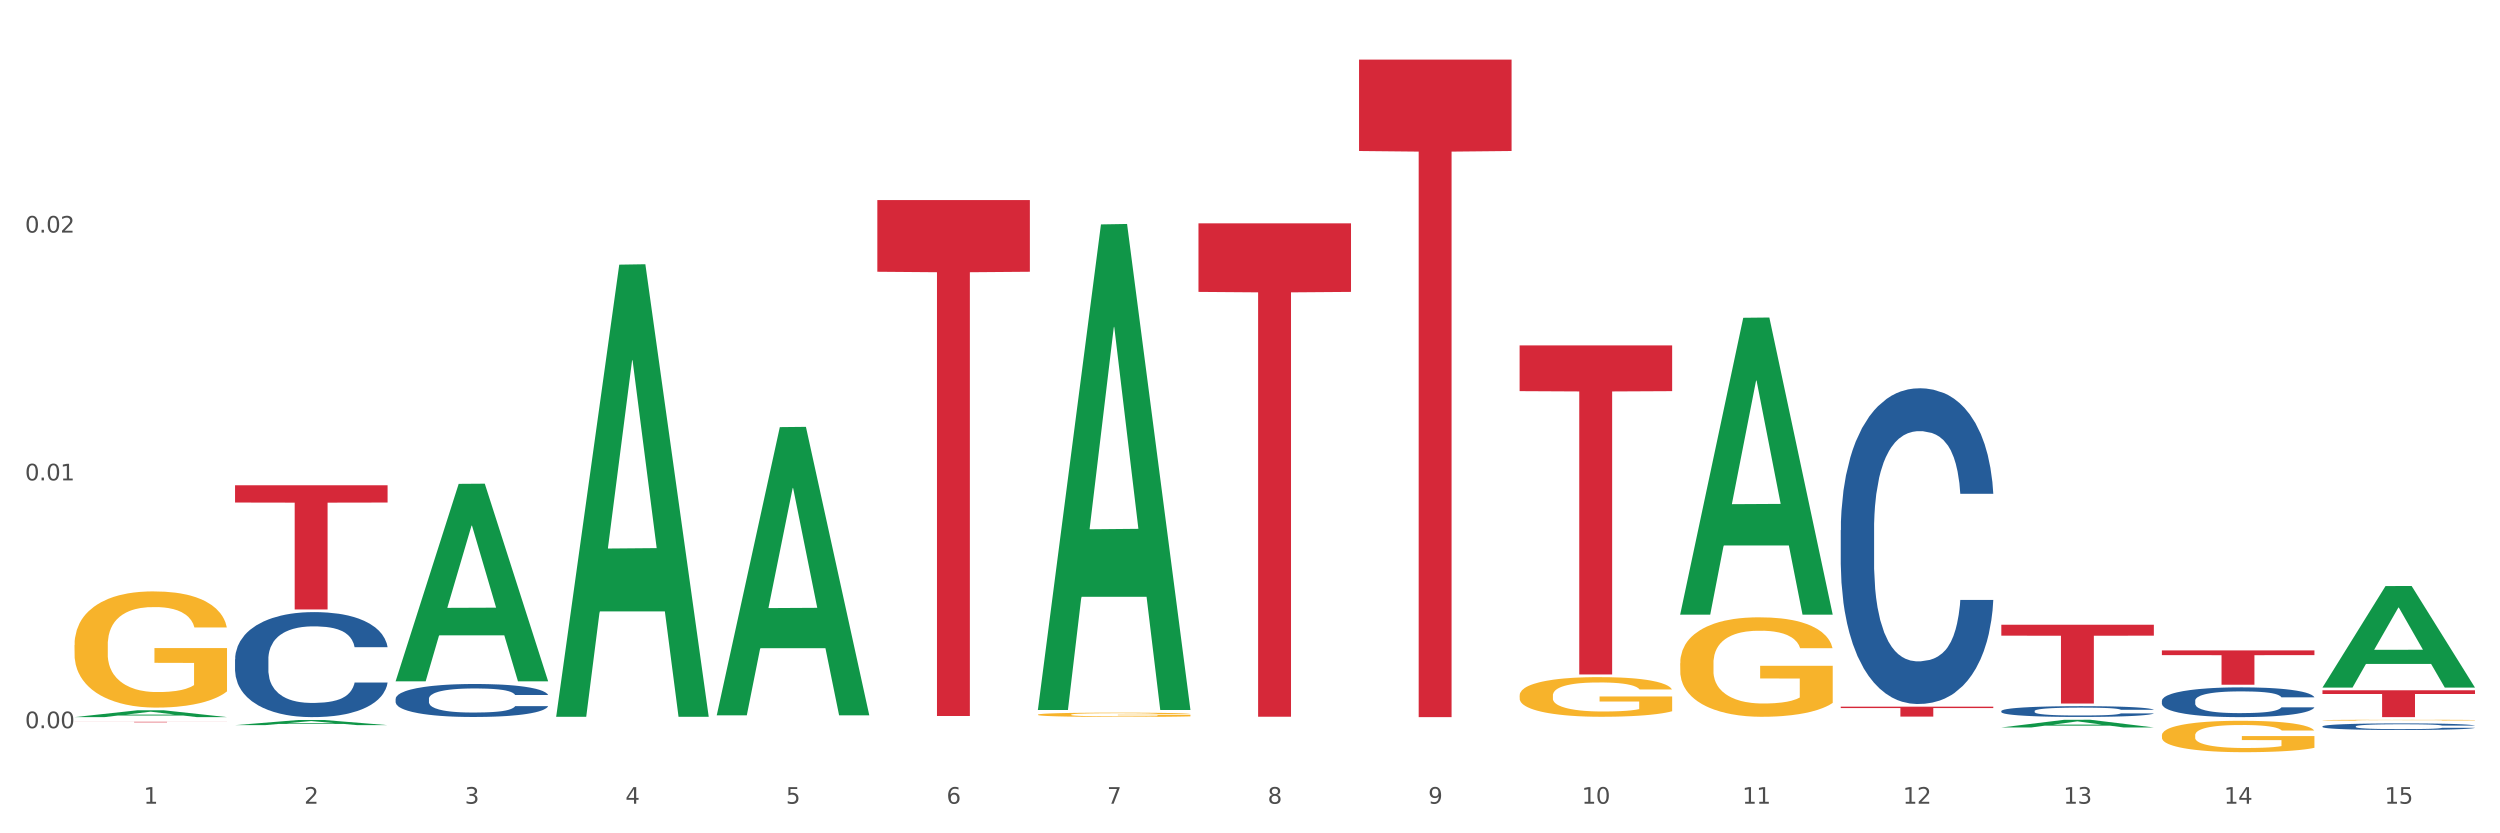 <?xml version="1.0" encoding="utf-8" standalone="no"?>
<!DOCTYPE svg PUBLIC "-//W3C//DTD SVG 1.1//EN"
  "http://www.w3.org/Graphics/SVG/1.1/DTD/svg11.dtd">
<svg xmlns:xlink="http://www.w3.org/1999/xlink" width="1080pt" height="360pt" viewBox="0 0 1080 360" xmlns="http://www.w3.org/2000/svg" version="1.1">
 <rect x="0" y="0" width="1080" height="360" fill="#333333" stroke="none"/>
 <defs>
  <style type="text/css">*{stroke-linejoin: round; stroke-linecap: butt}</style>
 </defs>
 <g id="figure_1">
  <g id="patch_1">
   <path d="M 0 360 
L 1080 360 
L 1080 0 
L 0 0 
z
" style="fill: #ffffff; stroke: #ffffff; stroke-linejoin: miter"/>
  </g>
  <g id="axes_1">
   <g id="matplotlib.axis_1">
    <g id="xtick_1">
     <g id="text_1">
      <!-- 1 -->
      <g style="fill: #4d4d4d" transform="translate(62.07 347.204) scale(0.096 -0.096)">
       <defs>
        <path id="DejaVuSans-31" d="M 794 531 
L 1825 531 
L 1825 4091 
L 703 3866 
L 703 4441 
L 1819 4666 
L 2450 4666 
L 2450 531 
L 3481 531 
L 3481 0 
L 794 0 
L 794 531 
z
" transform="scale(0.016)"/>
       </defs>
       <use xlink:href="#DejaVuSans-31"/>
      </g>
     </g>
    </g>
    <g id="xtick_2">
     <g id="text_2">
      <!-- 2 -->
      <g style="fill: #4d4d4d" transform="translate(131.436 347.204) scale(0.096 -0.096)">
       <defs>
        <path id="DejaVuSans-32" d="M 1228 531 
L 3431 531 
L 3431 0 
L 469 0 
L 469 531 
Q 828 903 1448 1529 
Q 2069 2156 2228 2338 
Q 2531 2678 2651 2914 
Q 2772 3150 2772 3378 
Q 2772 3750 2511 3984 
Q 2250 4219 1831 4219 
Q 1534 4219 1204 4116 
Q 875 4013 500 3803 
L 500 4441 
Q 881 4594 1212 4672 
Q 1544 4750 1819 4750 
Q 2544 4750 2975 4387 
Q 3406 4025 3406 3419 
Q 3406 3131 3298 2873 
Q 3191 2616 2906 2266 
Q 2828 2175 2409 1742 
Q 1991 1309 1228 531 
z
" transform="scale(0.016)"/>
       </defs>
       <use xlink:href="#DejaVuSans-32"/>
      </g>
     </g>
    </g>
    <g id="xtick_3">
     <g id="text_3">
      <!-- 3 -->
      <g style="fill: #4d4d4d" transform="translate(200.802 347.204) scale(0.096 -0.096)">
       <defs>
        <path id="DejaVuSans-33" d="M 2597 2516 
Q 3050 2419 3304 2112 
Q 3559 1806 3559 1356 
Q 3559 666 3084 287 
Q 2609 -91 1734 -91 
Q 1441 -91 1130 -33 
Q 819 25 488 141 
L 488 750 
Q 750 597 1062 519 
Q 1375 441 1716 441 
Q 2309 441 2620 675 
Q 2931 909 2931 1356 
Q 2931 1769 2642 2001 
Q 2353 2234 1838 2234 
L 1294 2234 
L 1294 2753 
L 1863 2753 
Q 2328 2753 2575 2939 
Q 2822 3125 2822 3475 
Q 2822 3834 2567 4026 
Q 2313 4219 1838 4219 
Q 1578 4219 1281 4162 
Q 984 4106 628 3988 
L 628 4550 
Q 988 4650 1302 4700 
Q 1616 4750 1894 4750 
Q 2613 4750 3031 4423 
Q 3450 4097 3450 3541 
Q 3450 3153 3228 2886 
Q 3006 2619 2597 2516 
z
" transform="scale(0.016)"/>
       </defs>
       <use xlink:href="#DejaVuSans-33"/>
      </g>
     </g>
    </g>
    <g id="xtick_4">
     <g id="text_4">
      <!-- 4 -->
      <g style="fill: #4d4d4d" transform="translate(270.169 347.204) scale(0.096 -0.096)">
       <defs>
        <path id="DejaVuSans-34" d="M 2419 4116 
L 825 1625 
L 2419 1625 
L 2419 4116 
z
M 2253 4666 
L 3047 4666 
L 3047 1625 
L 3713 1625 
L 3713 1100 
L 3047 1100 
L 3047 0 
L 2419 0 
L 2419 1100 
L 313 1100 
L 313 1709 
L 2253 4666 
z
" transform="scale(0.016)"/>
       </defs>
       <use xlink:href="#DejaVuSans-34"/>
      </g>
     </g>
    </g>
    <g id="xtick_5">
     <g id="text_5">
      <!-- 5 -->
      <g style="fill: #4d4d4d" transform="translate(339.535 347.204) scale(0.096 -0.096)">
       <defs>
        <path id="DejaVuSans-35" d="M 691 4666 
L 3169 4666 
L 3169 4134 
L 1269 4134 
L 1269 2991 
Q 1406 3038 1543 3061 
Q 1681 3084 1819 3084 
Q 2600 3084 3056 2656 
Q 3513 2228 3513 1497 
Q 3513 744 3044 326 
Q 2575 -91 1722 -91 
Q 1428 -91 1123 -41 
Q 819 9 494 109 
L 494 744 
Q 775 591 1075 516 
Q 1375 441 1709 441 
Q 2250 441 2565 725 
Q 2881 1009 2881 1497 
Q 2881 1984 2565 2268 
Q 2250 2553 1709 2553 
Q 1456 2553 1204 2497 
Q 953 2441 691 2322 
L 691 4666 
z
" transform="scale(0.016)"/>
       </defs>
       <use xlink:href="#DejaVuSans-35"/>
      </g>
     </g>
    </g>
    <g id="xtick_6">
     <g id="text_6">
      <!-- 6 -->
      <g style="fill: #4d4d4d" transform="translate(408.901 347.204) scale(0.096 -0.096)">
       <defs>
        <path id="DejaVuSans-36" d="M 2113 2584 
Q 1688 2584 1439 2293 
Q 1191 2003 1191 1497 
Q 1191 994 1439 701 
Q 1688 409 2113 409 
Q 2538 409 2786 701 
Q 3034 994 3034 1497 
Q 3034 2003 2786 2293 
Q 2538 2584 2113 2584 
z
M 3366 4563 
L 3366 3988 
Q 3128 4100 2886 4159 
Q 2644 4219 2406 4219 
Q 1781 4219 1451 3797 
Q 1122 3375 1075 2522 
Q 1259 2794 1537 2939 
Q 1816 3084 2150 3084 
Q 2853 3084 3261 2657 
Q 3669 2231 3669 1497 
Q 3669 778 3244 343 
Q 2819 -91 2113 -91 
Q 1303 -91 875 529 
Q 447 1150 447 2328 
Q 447 3434 972 4092 
Q 1497 4750 2381 4750 
Q 2619 4750 2861 4703 
Q 3103 4656 3366 4563 
z
" transform="scale(0.016)"/>
       </defs>
       <use xlink:href="#DejaVuSans-36"/>
      </g>
     </g>
    </g>
    <g id="xtick_7">
     <g id="text_7">
      <!-- 7 -->
      <g style="fill: #4d4d4d" transform="translate(478.267 347.204) scale(0.096 -0.096)">
       <defs>
        <path id="DejaVuSans-37" d="M 525 4666 
L 3525 4666 
L 3525 4397 
L 1831 0 
L 1172 0 
L 2766 4134 
L 525 4134 
L 525 4666 
z
" transform="scale(0.016)"/>
       </defs>
       <use xlink:href="#DejaVuSans-37"/>
      </g>
     </g>
    </g>
    <g id="xtick_8">
     <g id="text_8">
      <!-- 8 -->
      <g style="fill: #4d4d4d" transform="translate(547.634 347.204) scale(0.096 -0.096)">
       <defs>
        <path id="DejaVuSans-38" d="M 2034 2216 
Q 1584 2216 1326 1975 
Q 1069 1734 1069 1313 
Q 1069 891 1326 650 
Q 1584 409 2034 409 
Q 2484 409 2743 651 
Q 3003 894 3003 1313 
Q 3003 1734 2745 1975 
Q 2488 2216 2034 2216 
z
M 1403 2484 
Q 997 2584 770 2862 
Q 544 3141 544 3541 
Q 544 4100 942 4425 
Q 1341 4750 2034 4750 
Q 2731 4750 3128 4425 
Q 3525 4100 3525 3541 
Q 3525 3141 3298 2862 
Q 3072 2584 2669 2484 
Q 3125 2378 3379 2068 
Q 3634 1759 3634 1313 
Q 3634 634 3220 271 
Q 2806 -91 2034 -91 
Q 1263 -91 848 271 
Q 434 634 434 1313 
Q 434 1759 690 2068 
Q 947 2378 1403 2484 
z
M 1172 3481 
Q 1172 3119 1398 2916 
Q 1625 2713 2034 2713 
Q 2441 2713 2670 2916 
Q 2900 3119 2900 3481 
Q 2900 3844 2670 4047 
Q 2441 4250 2034 4250 
Q 1625 4250 1398 4047 
Q 1172 3844 1172 3481 
z
" transform="scale(0.016)"/>
       </defs>
       <use xlink:href="#DejaVuSans-38"/>
      </g>
     </g>
    </g>
    <g id="xtick_9">
     <g id="text_9">
      <!-- 9 -->
      <g style="fill: #4d4d4d" transform="translate(617 347.204) scale(0.096 -0.096)">
       <defs>
        <path id="DejaVuSans-39" d="M 703 97 
L 703 672 
Q 941 559 1184 500 
Q 1428 441 1663 441 
Q 2288 441 2617 861 
Q 2947 1281 2994 2138 
Q 2813 1869 2534 1725 
Q 2256 1581 1919 1581 
Q 1219 1581 811 2004 
Q 403 2428 403 3163 
Q 403 3881 828 4315 
Q 1253 4750 1959 4750 
Q 2769 4750 3195 4129 
Q 3622 3509 3622 2328 
Q 3622 1225 3098 567 
Q 2575 -91 1691 -91 
Q 1453 -91 1209 -44 
Q 966 3 703 97 
z
M 1959 2075 
Q 2384 2075 2632 2365 
Q 2881 2656 2881 3163 
Q 2881 3666 2632 3958 
Q 2384 4250 1959 4250 
Q 1534 4250 1286 3958 
Q 1038 3666 1038 3163 
Q 1038 2656 1286 2365 
Q 1534 2075 1959 2075 
z
" transform="scale(0.016)"/>
       </defs>
       <use xlink:href="#DejaVuSans-39"/>
      </g>
     </g>
    </g>
    <g id="xtick_10">
     <g id="text_10">
      <!-- 10 -->
      <g style="fill: #4d4d4d" transform="translate(683.312 347.204) scale(0.096 -0.096)">
       <defs>
        <path id="DejaVuSans-30" d="M 2034 4250 
Q 1547 4250 1301 3770 
Q 1056 3291 1056 2328 
Q 1056 1369 1301 889 
Q 1547 409 2034 409 
Q 2525 409 2770 889 
Q 3016 1369 3016 2328 
Q 3016 3291 2770 3770 
Q 2525 4250 2034 4250 
z
M 2034 4750 
Q 2819 4750 3233 4129 
Q 3647 3509 3647 2328 
Q 3647 1150 3233 529 
Q 2819 -91 2034 -91 
Q 1250 -91 836 529 
Q 422 1150 422 2328 
Q 422 3509 836 4129 
Q 1250 4750 2034 4750 
z
" transform="scale(0.016)"/>
       </defs>
       <use xlink:href="#DejaVuSans-31"/>
       <use xlink:href="#DejaVuSans-30" transform="translate(63.623 0)"/>
      </g>
     </g>
    </g>
    <g id="xtick_11">
     <g id="text_11">
      <!-- 11 -->
      <g style="fill: #4d4d4d" transform="translate(752.678 347.204) scale(0.096 -0.096)">
       <use xlink:href="#DejaVuSans-31"/>
       <use xlink:href="#DejaVuSans-31" transform="translate(63.623 0)"/>
      </g>
     </g>
    </g>
    <g id="xtick_12">
     <g id="text_12">
      <!-- 12 -->
      <g style="fill: #4d4d4d" transform="translate(822.044 347.204) scale(0.096 -0.096)">
       <use xlink:href="#DejaVuSans-31"/>
       <use xlink:href="#DejaVuSans-32" transform="translate(63.623 0)"/>
      </g>
     </g>
    </g>
    <g id="xtick_13">
     <g id="text_13">
      <!-- 13 -->
      <g style="fill: #4d4d4d" transform="translate(891.411 347.204) scale(0.096 -0.096)">
       <use xlink:href="#DejaVuSans-31"/>
       <use xlink:href="#DejaVuSans-33" transform="translate(63.623 0)"/>
      </g>
     </g>
    </g>
    <g id="xtick_14">
     <g id="text_14">
      <!-- 14 -->
      <g style="fill: #4d4d4d" transform="translate(960.777 347.204) scale(0.096 -0.096)">
       <use xlink:href="#DejaVuSans-31"/>
       <use xlink:href="#DejaVuSans-34" transform="translate(63.623 0)"/>
      </g>
     </g>
    </g>
    <g id="xtick_15">
     <g id="text_15">
      <!-- 15 -->
      <g style="fill: #4d4d4d" transform="translate(1030.143 347.204) scale(0.096 -0.096)">
       <use xlink:href="#DejaVuSans-31"/>
       <use xlink:href="#DejaVuSans-35" transform="translate(63.623 0)"/>
      </g>
     </g>
    </g>
    <g id="xtick_16"/>
    <g id="xtick_17"/>
    <g id="xtick_18"/>
    <g id="xtick_19"/>
    <g id="xtick_20"/>
    <g id="xtick_21"/>
    <g id="xtick_22"/>
    <g id="xtick_23"/>
    <g id="xtick_24"/>
    <g id="xtick_25"/>
    <g id="xtick_26"/>
    <g id="xtick_27"/>
    <g id="xtick_28"/>
    <g id="xtick_29"/>
   </g>
   <g id="matplotlib.axis_2">
    <g id="ytick_1">
     <g id="text_16">
      <!-- 0.00 -->
      <g style="fill: #4d4d4d" transform="translate(10.8 314.586) scale(0.096 -0.096)">
       <defs>
        <path id="DejaVuSans-2e" d="M 684 794 
L 1344 794 
L 1344 0 
L 684 0 
L 684 794 
z
" transform="scale(0.016)"/>
       </defs>
       <use xlink:href="#DejaVuSans-30"/>
       <use xlink:href="#DejaVuSans-2e" transform="translate(63.623 0)"/>
       <use xlink:href="#DejaVuSans-30" transform="translate(95.41 0)"/>
       <use xlink:href="#DejaVuSans-30" transform="translate(159.033 0)"/>
      </g>
     </g>
    </g>
    <g id="ytick_2">
     <g id="text_17">
      <!-- 0.01 -->
      <g style="fill: #4d4d4d" transform="translate(10.8 207.533) scale(0.096 -0.096)">
       <use xlink:href="#DejaVuSans-30"/>
       <use xlink:href="#DejaVuSans-2e" transform="translate(63.623 0)"/>
       <use xlink:href="#DejaVuSans-30" transform="translate(95.41 0)"/>
       <use xlink:href="#DejaVuSans-31" transform="translate(159.033 0)"/>
      </g>
     </g>
    </g>
    <g id="ytick_3">
     <g id="text_18">
      <!-- 0.02 -->
      <g style="fill: #4d4d4d" transform="translate(10.8 100.48) scale(0.096 -0.096)">
       <use xlink:href="#DejaVuSans-30"/>
       <use xlink:href="#DejaVuSans-2e" transform="translate(63.623 0)"/>
       <use xlink:href="#DejaVuSans-30" transform="translate(95.41 0)"/>
       <use xlink:href="#DejaVuSans-32" transform="translate(159.033 0)"/>
      </g>
     </g>
    </g>
    <g id="ytick_4"/>
    <g id="ytick_5"/>
    <g id="ytick_6"/>
   </g>
   <g id="PolyCollection_1">
    <path d="M 32.175 309.792 
L 32.243 309.789 
L 59.417 306.833 
L 70.695 306.831 
L 98.073 309.798 
L 85.029 309.798 
L 79.119 309.107 
L 51.061 309.107 
L 50.857 309.118 
L 45.151 309.798 
L 32.175 309.798 
L 32.175 309.792 
L 54.594 308.694 
L 75.586 308.692 
L 65.192 307.463 
L 65.056 307.457 
L 64.92 307.466 
L 54.526 308.692 
L 54.594 308.694 
L 32.175 309.792 
z
" clip-path="url(#p0c1c07a4b7)" style="fill: #109648"/>
    <path d="M 725.837 286.539 
L 725.915 286.499 
L 725.915 285.087 
L 726.071 283.87 
L 726.849 280.926 
L 728.016 278.493 
L 728.871 277.197 
L 729.727 276.138 
L 730.739 275.078 
L 731.984 273.979 
L 734.24 272.37 
L 735.64 271.546 
L 737.352 270.682 
L 740.464 269.426 
L 742.72 268.72 
L 745.054 268.131 
L 748.866 267.425 
L 751.356 267.111 
L 754.001 266.875 
L 757.191 266.718 
L 759.603 266.679 
L 764.894 266.797 
L 769.406 267.15 
L 771.585 267.425 
L 774.385 267.896 
L 775.864 268.21 
L 778.275 268.837 
L 780.765 269.662 
L 782.477 270.368 
L 785.044 271.703 
L 786.989 273.037 
L 788.779 274.686 
L 789.712 275.824 
L 790.412 276.884 
L 791.035 278.1 
L 791.657 280.023 
L 777.653 280.023 
L 777.108 278.65 
L 776.253 277.354 
L 775.008 276.099 
L 773.919 275.314 
L 772.051 274.332 
L 770.34 273.704 
L 768.55 273.233 
L 766.372 272.841 
L 764.66 272.645 
L 762.248 272.488 
L 757.502 272.527 
L 754.313 272.841 
L 752.134 273.233 
L 750.734 273.587 
L 749.489 273.979 
L 748.088 274.529 
L 746.455 275.353 
L 745.288 276.099 
L 744.121 277.04 
L 743.187 277.982 
L 742.331 279.081 
L 741.631 280.259 
L 741.086 281.476 
L 740.62 282.967 
L 740.23 285.44 
L 740.23 290.817 
L 740.386 292.034 
L 740.775 293.643 
L 741.242 294.859 
L 742.02 296.312 
L 742.72 297.293 
L 744.043 298.706 
L 745.521 299.883 
L 746.688 300.629 
L 747.855 301.257 
L 749.878 302.12 
L 752.134 302.827 
L 754.079 303.259 
L 756.724 303.651 
L 758.514 303.808 
L 760.07 303.887 
L 763.882 303.887 
L 766.605 303.769 
L 769.639 303.494 
L 771.974 303.141 
L 773.919 302.709 
L 776.097 302.003 
L 777.497 301.336 
L 777.497 293.133 
L 760.381 293.093 
L 760.381 287.638 
L 791.735 287.638 
L 791.735 303.651 
L 790.412 304.475 
L 788.934 305.221 
L 787.378 305.888 
L 785.044 306.713 
L 782.243 307.498 
L 779.754 308.047 
L 777.108 308.518 
L 773.996 308.95 
L 769.951 309.342 
L 767.461 309.499 
L 764.349 309.617 
L 760.692 309.656 
L 757.502 309.578 
L 754.39 309.382 
L 751.123 309.028 
L 747.933 308.518 
L 745.521 308.008 
L 743.109 307.38 
L 740.542 306.556 
L 738.519 305.771 
L 736.963 305.064 
L 735.251 304.161 
L 733.384 302.984 
L 731.984 301.924 
L 730.739 300.825 
L 729.416 299.412 
L 728.482 298.196 
L 727.549 296.665 
L 727.004 295.527 
L 726.382 293.76 
L 725.915 291.288 
L 725.837 286.539 
z
" clip-path="url(#p0c1c07a4b7)" style="fill: #f7b32b"/>
    <path d="M 933.936 317.648 
L 934.014 317.636 
L 934.014 317.19 
L 934.169 316.805 
L 934.947 315.876 
L 936.114 315.107 
L 936.97 314.698 
L 937.826 314.363 
L 938.837 314.029 
L 940.082 313.681 
L 942.338 313.173 
L 943.739 312.913 
L 945.45 312.64 
L 948.563 312.243 
L 950.819 312.02 
L 953.153 311.834 
L 956.965 311.611 
L 959.455 311.512 
L 962.1 311.438 
L 965.29 311.388 
L 967.702 311.376 
L 972.992 311.413 
L 977.505 311.524 
L 979.683 311.611 
L 982.484 311.76 
L 983.962 311.859 
L 986.374 312.058 
L 988.864 312.318 
L 990.575 312.541 
L 993.143 312.962 
L 995.088 313.384 
L 996.877 313.905 
L 997.811 314.264 
L 998.511 314.599 
L 999.134 314.983 
L 999.756 315.59 
L 985.752 315.59 
L 985.207 315.157 
L 984.351 314.747 
L 983.106 314.351 
L 982.017 314.103 
L 980.15 313.793 
L 978.438 313.595 
L 976.649 313.446 
L 974.47 313.322 
L 972.759 313.26 
L 970.347 313.21 
L 965.601 313.223 
L 962.411 313.322 
L 960.233 313.446 
L 958.832 313.557 
L 957.588 313.681 
L 956.187 313.855 
L 954.553 314.115 
L 953.386 314.351 
L 952.219 314.648 
L 951.286 314.946 
L 950.43 315.293 
L 949.73 315.665 
L 949.185 316.049 
L 948.718 316.52 
L 948.329 317.301 
L 948.329 318.999 
L 948.485 319.384 
L 948.874 319.892 
L 949.341 320.276 
L 950.119 320.735 
L 950.819 321.045 
L 952.141 321.491 
L 953.62 321.863 
L 954.787 322.098 
L 955.954 322.297 
L 957.977 322.569 
L 960.233 322.793 
L 962.178 322.929 
L 964.823 323.053 
L 966.613 323.102 
L 968.169 323.127 
L 971.981 323.127 
L 974.704 323.09 
L 977.738 323.003 
L 980.072 322.892 
L 982.017 322.755 
L 984.196 322.532 
L 985.596 322.322 
L 985.596 319.731 
L 968.48 319.718 
L 968.48 317.995 
L 999.834 317.995 
L 999.834 323.053 
L 998.511 323.313 
L 997.033 323.549 
L 995.477 323.759 
L 993.143 324.02 
L 990.342 324.268 
L 987.852 324.441 
L 985.207 324.59 
L 982.095 324.726 
L 978.049 324.85 
L 975.56 324.9 
L 972.448 324.937 
L 968.791 324.95 
L 965.601 324.925 
L 962.489 324.863 
L 959.221 324.751 
L 956.032 324.59 
L 953.62 324.429 
L 951.208 324.231 
L 948.64 323.97 
L 946.618 323.722 
L 945.061 323.499 
L 943.35 323.214 
L 941.483 322.842 
L 940.082 322.507 
L 938.837 322.16 
L 937.515 321.714 
L 936.581 321.33 
L 935.648 320.846 
L 935.103 320.487 
L 934.48 319.929 
L 934.014 319.148 
L 933.936 317.648 
z
" clip-path="url(#p0c1c07a4b7)" style="fill: #f7b32b"/>
    <path d="M 1003.302 311.132 
L 1003.38 311.132 
L 1003.38 311.118 
L 1003.535 311.106 
L 1004.314 311.077 
L 1005.481 311.054 
L 1006.336 311.041 
L 1007.192 311.031 
L 1008.204 311.02 
L 1009.448 311.01 
L 1011.705 310.994 
L 1013.105 310.986 
L 1014.817 310.977 
L 1017.929 310.965 
L 1020.185 310.958 
L 1022.519 310.953 
L 1026.331 310.946 
L 1028.821 310.943 
L 1031.466 310.94 
L 1034.656 310.939 
L 1037.068 310.938 
L 1042.358 310.939 
L 1046.871 310.943 
L 1049.049 310.946 
L 1051.85 310.95 
L 1053.328 310.953 
L 1055.74 310.959 
L 1058.23 310.967 
L 1059.942 310.974 
L 1062.509 310.987 
L 1064.454 311 
L 1066.244 311.016 
L 1067.177 311.028 
L 1067.877 311.038 
L 1068.5 311.05 
L 1069.122 311.069 
L 1055.118 311.069 
L 1054.573 311.055 
L 1053.717 311.043 
L 1052.473 311.03 
L 1051.383 311.023 
L 1049.516 311.013 
L 1047.805 311.007 
L 1046.015 311.002 
L 1043.837 310.998 
L 1042.125 310.997 
L 1039.713 310.995 
L 1034.967 310.995 
L 1031.777 310.998 
L 1029.599 311.002 
L 1028.199 311.006 
L 1026.954 311.01 
L 1025.553 311.015 
L 1023.919 311.023 
L 1022.752 311.03 
L 1021.585 311.039 
L 1020.652 311.049 
L 1019.796 311.059 
L 1019.096 311.071 
L 1018.551 311.083 
L 1018.084 311.097 
L 1017.695 311.121 
L 1017.695 311.174 
L 1017.851 311.186 
L 1018.24 311.201 
L 1018.707 311.213 
L 1019.485 311.228 
L 1020.185 311.237 
L 1021.508 311.251 
L 1022.986 311.262 
L 1024.153 311.27 
L 1025.32 311.276 
L 1027.343 311.284 
L 1029.599 311.291 
L 1031.544 311.295 
L 1034.189 311.299 
L 1035.979 311.301 
L 1037.535 311.301 
L 1041.347 311.301 
L 1044.07 311.3 
L 1047.104 311.298 
L 1049.438 311.294 
L 1051.383 311.29 
L 1053.562 311.283 
L 1054.962 311.277 
L 1054.962 311.196 
L 1037.846 311.196 
L 1037.846 311.143 
L 1069.2 311.143 
L 1069.2 311.299 
L 1067.877 311.307 
L 1066.399 311.314 
L 1064.843 311.321 
L 1062.509 311.329 
L 1059.708 311.337 
L 1057.219 311.342 
L 1054.573 311.347 
L 1051.461 311.351 
L 1047.416 311.355 
L 1044.926 311.356 
L 1041.814 311.357 
L 1038.157 311.358 
L 1034.967 311.357 
L 1031.855 311.355 
L 1028.588 311.352 
L 1025.398 311.347 
L 1022.986 311.342 
L 1020.574 311.336 
L 1018.007 311.327 
L 1015.984 311.32 
L 1014.428 311.313 
L 1012.716 311.304 
L 1010.849 311.293 
L 1009.448 311.282 
L 1008.204 311.272 
L 1006.881 311.258 
L 1005.947 311.246 
L 1005.014 311.231 
L 1004.469 311.22 
L 1003.847 311.203 
L 1003.38 311.178 
L 1003.302 311.132 
z
" clip-path="url(#p0c1c07a4b7)" style="fill: #f7b32b"/>
    <path d="M 864.57 307.158 
L 864.648 307.154 
L 864.648 307.034 
L 864.881 306.873 
L 865.738 306.574 
L 866.829 306.349 
L 868.698 306.085 
L 869.711 305.974 
L 871.035 305.851 
L 873.761 305.651 
L 876.877 305.48 
L 879.058 305.387 
L 880.694 305.327 
L 884.355 305.221 
L 886.458 305.174 
L 888.639 305.135 
L 890.508 305.11 
L 893.624 305.08 
L 896.117 305.067 
L 898.999 305.063 
L 901.413 305.067 
L 904.607 305.084 
L 909.281 305.135 
L 911.072 305.165 
L 913.487 305.216 
L 915.979 305.284 
L 918.005 305.353 
L 920.341 305.45 
L 922.756 305.578 
L 925.093 305.74 
L 926.729 305.889 
L 928.053 306.047 
L 929.221 306.238 
L 930.078 306.447 
L 930.468 306.621 
L 916.213 306.621 
L 915.824 306.464 
L 915.045 306.293 
L 914.266 306.179 
L 913.409 306.085 
L 912.085 305.978 
L 910.916 305.91 
L 908.969 305.829 
L 907.177 305.778 
L 905.697 305.748 
L 903.906 305.723 
L 900.089 305.697 
L 897.363 305.697 
L 895.649 305.706 
L 893.546 305.727 
L 891.754 305.757 
L 889.651 305.808 
L 888.016 305.863 
L 886.38 305.936 
L 885.445 305.987 
L 884.043 306.081 
L 883.108 306.157 
L 881.862 306.289 
L 881.161 306.383 
L 879.915 306.626 
L 879.369 306.804 
L 879.136 306.928 
L 878.98 307.064 
L 878.98 307.728 
L 879.447 308.026 
L 879.837 308.154 
L 880.46 308.299 
L 881.628 308.486 
L 883.342 308.669 
L 885.134 308.801 
L 886.614 308.882 
L 888.016 308.942 
L 889.418 308.989 
L 891.131 309.031 
L 892.533 309.057 
L 894.637 309.082 
L 897.129 309.095 
L 899.076 309.095 
L 903.049 309.074 
L 904.841 309.052 
L 906.554 309.023 
L 908.424 308.976 
L 909.904 308.925 
L 910.76 308.886 
L 912.163 308.806 
L 913.253 308.72 
L 914.188 308.622 
L 914.811 308.537 
L 915.512 308.41 
L 916.057 308.265 
L 916.213 308.188 
L 930.468 308.188 
L 930.156 308.341 
L 929.611 308.49 
L 928.52 308.691 
L 927.663 308.806 
L 926.339 308.946 
L 924.937 309.065 
L 922.99 309.197 
L 921.198 309.295 
L 919.329 309.38 
L 917.304 309.457 
L 913.643 309.563 
L 912.318 309.593 
L 909.514 309.644 
L 907.333 309.674 
L 904.14 309.704 
L 900.868 309.721 
L 897.441 309.725 
L 894.403 309.717 
L 891.053 309.691 
L 888.95 309.666 
L 886.614 309.627 
L 883.887 309.568 
L 881.317 309.495 
L 878.902 309.41 
L 876.643 309.312 
L 874.54 309.201 
L 871.814 309.018 
L 869.789 308.84 
L 868.309 308.674 
L 867.296 308.533 
L 866.283 308.354 
L 865.738 308.231 
L 864.881 307.933 
L 864.57 307.656 
L 864.57 307.158 
z
" clip-path="url(#p0c1c07a4b7)" style="fill: #255c99"/>
    <path d="M 1003.302 298.198 
L 1069.2 298.198 
L 1069.2 299.81 
L 1043.278 299.821 
L 1043.278 309.798 
L 1029.068 309.798 
L 1029.068 299.821 
L 1003.302 299.81 
L 1003.302 298.209 
L 1003.302 298.198 
z
" clip-path="url(#p0c1c07a4b7)" style="fill: #d62839"/>
    <path d="M 933.936 280.958 
L 999.834 280.958 
L 999.834 283.02 
L 973.912 283.034 
L 973.912 295.798 
L 959.702 295.798 
L 959.702 283.034 
L 933.936 283.02 
L 933.936 280.972 
L 933.936 280.958 
z
" clip-path="url(#p0c1c07a4b7)" style="fill: #d62839"/>
    <path d="M 864.57 269.877 
L 930.468 269.877 
L 930.468 274.609 
L 904.546 274.64 
L 904.546 303.922 
L 890.335 303.922 
L 890.335 274.64 
L 864.57 274.609 
L 864.57 269.909 
L 864.57 269.877 
z
" clip-path="url(#p0c1c07a4b7)" style="fill: #d62839"/>
    <path d="M 795.203 305.28 
L 861.101 305.28 
L 861.101 305.877 
L 835.179 305.881 
L 835.179 309.571 
L 820.969 309.571 
L 820.969 305.881 
L 795.203 305.877 
L 795.203 305.284 
L 795.203 305.28 
z
" clip-path="url(#p0c1c07a4b7)" style="fill: #d62839"/>
    <path d="M 656.471 300.436 
L 656.549 300.42 
L 656.549 299.857 
L 656.704 299.372 
L 657.482 298.198 
L 658.649 297.228 
L 659.505 296.712 
L 660.361 296.289 
L 661.372 295.867 
L 662.617 295.429 
L 664.874 294.787 
L 666.274 294.459 
L 667.986 294.115 
L 671.098 293.614 
L 673.354 293.332 
L 675.688 293.098 
L 679.5 292.816 
L 681.99 292.691 
L 684.635 292.597 
L 687.825 292.534 
L 690.237 292.519 
L 695.527 292.566 
L 700.04 292.706 
L 702.218 292.816 
L 705.019 293.004 
L 706.497 293.129 
L 708.909 293.379 
L 711.399 293.708 
L 713.111 293.989 
L 715.678 294.521 
L 717.623 295.053 
L 719.412 295.711 
L 720.346 296.164 
L 721.046 296.587 
L 721.669 297.072 
L 722.291 297.838 
L 708.287 297.838 
L 707.742 297.291 
L 706.886 296.774 
L 705.642 296.274 
L 704.552 295.961 
L 702.685 295.57 
L 700.973 295.319 
L 699.184 295.132 
L 697.006 294.975 
L 695.294 294.897 
L 692.882 294.834 
L 688.136 294.85 
L 684.946 294.975 
L 682.768 295.132 
L 681.367 295.272 
L 680.123 295.429 
L 678.722 295.648 
L 677.088 295.977 
L 675.921 296.274 
L 674.754 296.649 
L 673.821 297.025 
L 672.965 297.463 
L 672.265 297.932 
L 671.72 298.417 
L 671.253 299.012 
L 670.864 299.998 
L 670.864 302.141 
L 671.02 302.626 
L 671.409 303.268 
L 671.876 303.753 
L 672.654 304.332 
L 673.354 304.723 
L 674.677 305.286 
L 676.155 305.755 
L 677.322 306.053 
L 678.489 306.303 
L 680.512 306.647 
L 682.768 306.929 
L 684.713 307.101 
L 687.358 307.257 
L 689.148 307.32 
L 690.704 307.351 
L 694.516 307.351 
L 697.239 307.304 
L 700.273 307.195 
L 702.607 307.054 
L 704.552 306.882 
L 706.731 306.6 
L 708.131 306.334 
L 708.131 303.064 
L 691.015 303.049 
L 691.015 300.874 
L 722.369 300.874 
L 722.369 307.257 
L 721.046 307.586 
L 719.568 307.883 
L 718.012 308.149 
L 715.678 308.478 
L 712.877 308.791 
L 710.387 309.01 
L 707.742 309.198 
L 704.63 309.37 
L 700.584 309.526 
L 698.095 309.589 
L 694.983 309.636 
L 691.326 309.651 
L 688.136 309.62 
L 685.024 309.542 
L 681.756 309.401 
L 678.567 309.198 
L 676.155 308.994 
L 673.743 308.744 
L 671.175 308.415 
L 669.153 308.102 
L 667.597 307.821 
L 665.885 307.461 
L 664.018 306.991 
L 662.617 306.569 
L 661.372 306.131 
L 660.05 305.568 
L 659.116 305.083 
L 658.183 304.472 
L 657.638 304.019 
L 657.016 303.315 
L 656.549 302.329 
L 656.471 300.436 
z
" clip-path="url(#p0c1c07a4b7)" style="fill: #f7b32b"/>
    <path d="M 656.471 149.215 
L 722.369 149.215 
L 722.369 168.971 
L 696.447 169.104 
L 696.447 291.378 
L 682.237 291.378 
L 682.237 169.104 
L 656.471 168.971 
L 656.471 149.348 
L 656.471 149.215 
z
" clip-path="url(#p0c1c07a4b7)" style="fill: #d62839"/>
    <path d="M 517.739 96.474 
L 583.636 96.474 
L 583.636 126.097 
L 557.715 126.297 
L 557.715 309.638 
L 543.504 309.638 
L 543.504 126.297 
L 517.739 126.097 
L 517.739 96.674 
L 517.739 96.474 
z
" clip-path="url(#p0c1c07a4b7)" style="fill: #d62839"/>
    <path d="M 379.006 86.425 
L 444.904 86.425 
L 444.904 117.397 
L 418.982 117.607 
L 418.982 309.3 
L 404.772 309.3 
L 404.772 117.607 
L 379.006 117.397 
L 379.006 86.634 
L 379.006 86.425 
z
" clip-path="url(#p0c1c07a4b7)" style="fill: #d62839"/>
    <path d="M 101.541 209.641 
L 167.439 209.641 
L 167.439 217.096 
L 141.517 217.146 
L 141.517 263.286 
L 127.307 263.286 
L 127.307 217.146 
L 101.541 217.096 
L 101.541 209.692 
L 101.541 209.641 
z
" clip-path="url(#p0c1c07a4b7)" style="fill: #d62839"/>
    <path d="M 32.175 311.827 
L 98.073 311.827 
L 98.073 311.859 
L 72.151 311.86 
L 72.151 312.06 
L 57.941 312.06 
L 57.941 311.86 
L 32.175 311.859 
L 32.175 311.827 
L 32.175 311.827 
z
" clip-path="url(#p0c1c07a4b7)" style="fill: #d62839"/>
    <path d="M 101.541 284.812 
L 101.619 284.771 
L 101.619 283.611 
L 101.853 282.036 
L 102.71 279.136 
L 103.8 276.94 
L 105.67 274.371 
L 106.682 273.294 
L 108.006 272.092 
L 110.733 270.145 
L 113.848 268.487 
L 116.029 267.576 
L 117.665 266.995 
L 121.326 265.96 
L 123.429 265.504 
L 125.61 265.131 
L 127.48 264.882 
L 130.595 264.592 
L 133.088 264.468 
L 135.97 264.427 
L 138.385 264.468 
L 141.578 264.634 
L 146.252 265.131 
L 148.044 265.421 
L 150.458 265.918 
L 152.951 266.581 
L 154.976 267.244 
L 157.313 268.197 
L 159.728 269.44 
L 162.064 271.015 
L 163.7 272.465 
L 165.024 273.998 
L 166.193 275.863 
L 167.05 277.893 
L 167.439 279.592 
L 153.185 279.592 
L 152.795 278.059 
L 152.016 276.401 
L 151.237 275.282 
L 150.38 274.371 
L 149.056 273.335 
L 147.888 272.672 
L 145.941 271.885 
L 144.149 271.388 
L 142.669 271.098 
L 140.877 270.849 
L 137.061 270.6 
L 134.334 270.6 
L 132.621 270.683 
L 130.518 270.89 
L 128.726 271.18 
L 126.623 271.678 
L 124.987 272.216 
L 123.351 272.921 
L 122.417 273.418 
L 121.015 274.329 
L 120.08 275.075 
L 118.834 276.36 
L 118.133 277.271 
L 116.886 279.633 
L 116.341 281.373 
L 116.107 282.575 
L 115.952 283.901 
L 115.952 290.365 
L 116.419 293.265 
L 116.808 294.508 
L 117.431 295.917 
L 118.6 297.74 
L 120.314 299.522 
L 122.105 300.806 
L 123.585 301.594 
L 124.987 302.174 
L 126.389 302.629 
L 128.103 303.044 
L 129.505 303.292 
L 131.608 303.541 
L 134.101 303.665 
L 136.048 303.665 
L 140.021 303.458 
L 141.812 303.251 
L 143.526 302.961 
L 145.395 302.505 
L 146.875 302.008 
L 147.732 301.635 
L 149.134 300.848 
L 150.225 300.019 
L 151.159 299.066 
L 151.783 298.237 
L 152.484 296.994 
L 153.029 295.585 
L 153.185 294.84 
L 167.439 294.84 
L 167.128 296.331 
L 166.582 297.782 
L 165.492 299.729 
L 164.635 300.848 
L 163.311 302.215 
L 161.909 303.375 
L 159.961 304.66 
L 158.17 305.613 
L 156.3 306.441 
L 154.275 307.187 
L 150.614 308.223 
L 149.29 308.513 
L 146.486 309.01 
L 144.305 309.3 
L 141.111 309.59 
L 137.84 309.756 
L 134.412 309.798 
L 131.374 309.715 
L 128.025 309.466 
L 125.922 309.218 
L 123.585 308.845 
L 120.859 308.265 
L 118.288 307.56 
L 115.874 306.731 
L 113.615 305.778 
L 111.512 304.701 
L 108.785 302.919 
L 106.76 301.179 
L 105.28 299.563 
L 104.267 298.196 
L 103.255 296.456 
L 102.71 295.254 
L 101.853 292.354 
L 101.541 289.66 
L 101.541 284.812 
z
" clip-path="url(#p0c1c07a4b7)" style="fill: #255c99"/>
    <path d="M 170.907 301.889 
L 170.985 301.876 
L 170.985 301.512 
L 171.219 301.017 
L 172.076 300.106 
L 173.166 299.416 
L 175.036 298.609 
L 176.048 298.27 
L 177.373 297.893 
L 180.099 297.281 
L 183.215 296.76 
L 185.396 296.474 
L 187.031 296.292 
L 190.692 295.966 
L 192.796 295.823 
L 194.977 295.706 
L 196.846 295.628 
L 199.962 295.537 
L 202.454 295.498 
L 205.336 295.485 
L 207.751 295.498 
L 210.945 295.55 
L 215.618 295.706 
L 217.41 295.797 
L 219.825 295.953 
L 222.317 296.162 
L 224.342 296.37 
L 226.679 296.669 
L 229.094 297.06 
L 231.431 297.555 
L 233.066 298.01 
L 234.391 298.492 
L 235.559 299.077 
L 236.416 299.715 
L 236.805 300.249 
L 222.551 300.249 
L 222.161 299.767 
L 221.382 299.247 
L 220.604 298.895 
L 219.747 298.609 
L 218.422 298.283 
L 217.254 298.075 
L 215.307 297.828 
L 213.515 297.672 
L 212.035 297.581 
L 210.244 297.502 
L 206.427 297.424 
L 203.701 297.424 
L 201.987 297.45 
L 199.884 297.515 
L 198.092 297.607 
L 195.989 297.763 
L 194.353 297.932 
L 192.718 298.153 
L 191.783 298.309 
L 190.381 298.596 
L 189.446 298.83 
L 188.2 299.234 
L 187.499 299.52 
L 186.252 300.262 
L 185.707 300.809 
L 185.474 301.186 
L 185.318 301.603 
L 185.318 303.633 
L 185.785 304.544 
L 186.175 304.935 
L 186.798 305.378 
L 187.966 305.95 
L 189.68 306.51 
L 191.471 306.914 
L 192.951 307.161 
L 194.353 307.343 
L 195.755 307.486 
L 197.469 307.616 
L 198.871 307.695 
L 200.974 307.773 
L 203.467 307.812 
L 205.414 307.812 
L 209.387 307.747 
L 211.178 307.681 
L 212.892 307.59 
L 214.761 307.447 
L 216.241 307.291 
L 217.098 307.174 
L 218.5 306.927 
L 219.591 306.666 
L 220.526 306.367 
L 221.149 306.106 
L 221.85 305.716 
L 222.395 305.273 
L 222.551 305.039 
L 236.805 305.039 
L 236.494 305.508 
L 235.949 305.963 
L 234.858 306.575 
L 234.001 306.927 
L 232.677 307.356 
L 231.275 307.721 
L 229.328 308.124 
L 227.536 308.423 
L 225.667 308.684 
L 223.641 308.918 
L 219.98 309.243 
L 218.656 309.335 
L 215.852 309.491 
L 213.671 309.582 
L 210.477 309.673 
L 207.206 309.725 
L 203.779 309.738 
L 200.741 309.712 
L 197.391 309.634 
L 195.288 309.556 
L 192.951 309.439 
L 190.225 309.257 
L 187.655 309.035 
L 185.24 308.775 
L 182.981 308.476 
L 180.878 308.137 
L 178.152 307.577 
L 176.126 307.031 
L 174.646 306.523 
L 173.634 306.093 
L 172.621 305.547 
L 172.076 305.169 
L 171.219 304.258 
L 170.907 303.412 
L 170.907 301.889 
z
" clip-path="url(#p0c1c07a4b7)" style="fill: #255c99"/>
    <path d="M 1003.302 313.786 
L 1003.38 313.783 
L 1003.38 313.71 
L 1003.614 313.611 
L 1004.47 313.427 
L 1005.561 313.289 
L 1007.43 313.126 
L 1008.443 313.058 
L 1009.767 312.983 
L 1012.494 312.86 
L 1015.609 312.755 
L 1017.79 312.697 
L 1019.426 312.661 
L 1023.087 312.595 
L 1025.19 312.566 
L 1027.371 312.543 
L 1029.241 312.527 
L 1032.356 312.509 
L 1034.849 312.501 
L 1037.731 312.498 
L 1040.146 312.501 
L 1043.339 312.512 
L 1048.013 312.543 
L 1049.805 312.561 
L 1052.219 312.593 
L 1054.712 312.635 
L 1056.737 312.676 
L 1059.074 312.737 
L 1061.489 312.815 
L 1063.825 312.914 
L 1065.461 313.006 
L 1066.785 313.103 
L 1067.954 313.221 
L 1068.811 313.349 
L 1069.2 313.456 
L 1054.945 313.456 
L 1054.556 313.359 
L 1053.777 313.255 
L 1052.998 313.184 
L 1052.141 313.126 
L 1050.817 313.061 
L 1049.649 313.019 
L 1047.701 312.969 
L 1045.91 312.938 
L 1044.43 312.92 
L 1042.638 312.904 
L 1038.822 312.888 
L 1036.095 312.888 
L 1034.382 312.894 
L 1032.278 312.907 
L 1030.487 312.925 
L 1028.384 312.956 
L 1026.748 312.99 
L 1025.112 313.035 
L 1024.178 313.066 
L 1022.775 313.124 
L 1021.841 313.171 
L 1020.594 313.252 
L 1019.893 313.31 
L 1018.647 313.459 
L 1018.102 313.569 
L 1017.868 313.645 
L 1017.712 313.728 
L 1017.712 314.136 
L 1018.18 314.32 
L 1018.569 314.398 
L 1019.192 314.487 
L 1020.361 314.602 
L 1022.074 314.715 
L 1023.866 314.796 
L 1025.346 314.846 
L 1026.748 314.882 
L 1028.15 314.911 
L 1029.864 314.937 
L 1031.266 314.953 
L 1033.369 314.969 
L 1035.862 314.976 
L 1037.809 314.976 
L 1041.781 314.963 
L 1043.573 314.95 
L 1045.287 314.932 
L 1047.156 314.903 
L 1048.636 314.872 
L 1049.493 314.848 
L 1050.895 314.798 
L 1051.986 314.746 
L 1052.92 314.686 
L 1053.543 314.634 
L 1054.244 314.555 
L 1054.79 314.466 
L 1054.945 314.419 
L 1069.2 314.419 
L 1068.888 314.513 
L 1068.343 314.605 
L 1067.253 314.728 
L 1066.396 314.798 
L 1065.072 314.885 
L 1063.67 314.958 
L 1061.722 315.039 
L 1059.931 315.099 
L 1058.061 315.152 
L 1056.036 315.199 
L 1052.375 315.264 
L 1051.051 315.283 
L 1048.247 315.314 
L 1046.066 315.332 
L 1042.872 315.351 
L 1039.6 315.361 
L 1036.173 315.364 
L 1033.135 315.358 
L 1029.786 315.343 
L 1027.683 315.327 
L 1025.346 315.303 
L 1022.62 315.267 
L 1020.049 315.222 
L 1017.634 315.17 
L 1015.376 315.11 
L 1013.272 315.042 
L 1010.546 314.929 
L 1008.521 314.819 
L 1007.041 314.717 
L 1006.028 314.631 
L 1005.016 314.521 
L 1004.47 314.445 
L 1003.614 314.262 
L 1003.302 314.092 
L 1003.302 313.786 
z
" clip-path="url(#p0c1c07a4b7)" style="fill: #255c99"/>
    <path d="M 933.936 302.717 
L 934.014 302.705 
L 934.014 302.376 
L 934.247 301.93 
L 935.104 301.108 
L 936.195 300.485 
L 938.064 299.757 
L 939.077 299.452 
L 940.401 299.112 
L 943.127 298.56 
L 946.243 298.09 
L 948.424 297.832 
L 950.06 297.667 
L 953.721 297.374 
L 955.824 297.244 
L 958.005 297.139 
L 959.874 297.068 
L 962.99 296.986 
L 965.483 296.951 
L 968.365 296.939 
L 970.779 296.951 
L 973.973 296.998 
L 978.647 297.139 
L 980.438 297.221 
L 982.853 297.362 
L 985.346 297.55 
L 987.371 297.738 
L 989.708 298.008 
L 992.122 298.36 
L 994.459 298.806 
L 996.095 299.217 
L 997.419 299.652 
L 998.587 300.18 
L 999.444 300.756 
L 999.834 301.237 
L 985.579 301.237 
L 985.19 300.803 
L 984.411 300.333 
L 983.632 300.016 
L 982.775 299.757 
L 981.451 299.464 
L 980.283 299.276 
L 978.335 299.053 
L 976.544 298.912 
L 975.064 298.83 
L 973.272 298.759 
L 969.455 298.689 
L 966.729 298.689 
L 965.015 298.712 
L 962.912 298.771 
L 961.121 298.853 
L 959.018 298.994 
L 957.382 299.147 
L 955.746 299.346 
L 954.811 299.487 
L 953.409 299.746 
L 952.475 299.957 
L 951.228 300.321 
L 950.527 300.579 
L 949.281 301.249 
L 948.736 301.742 
L 948.502 302.083 
L 948.346 302.458 
L 948.346 304.29 
L 948.814 305.112 
L 949.203 305.464 
L 949.826 305.864 
L 950.995 306.38 
L 952.708 306.885 
L 954.5 307.249 
L 955.98 307.473 
L 957.382 307.637 
L 958.784 307.766 
L 960.498 307.884 
L 961.9 307.954 
L 964.003 308.024 
L 966.495 308.06 
L 968.443 308.06 
L 972.415 308.001 
L 974.207 307.942 
L 975.92 307.86 
L 977.79 307.731 
L 979.27 307.59 
L 980.127 307.484 
L 981.529 307.261 
L 982.619 307.026 
L 983.554 306.756 
L 984.177 306.521 
L 984.878 306.169 
L 985.423 305.77 
L 985.579 305.558 
L 999.834 305.558 
L 999.522 305.981 
L 998.977 306.392 
L 997.886 306.944 
L 997.03 307.261 
L 995.705 307.649 
L 994.303 307.977 
L 992.356 308.342 
L 990.564 308.612 
L 988.695 308.846 
L 986.67 309.058 
L 983.009 309.351 
L 981.685 309.434 
L 978.88 309.575 
L 976.699 309.657 
L 973.506 309.739 
L 970.234 309.786 
L 966.807 309.798 
L 963.769 309.774 
L 960.42 309.704 
L 958.317 309.633 
L 955.98 309.528 
L 953.253 309.363 
L 950.683 309.164 
L 948.268 308.929 
L 946.009 308.659 
L 943.906 308.353 
L 941.18 307.848 
L 939.155 307.355 
L 937.675 306.897 
L 936.662 306.51 
L 935.65 306.016 
L 935.104 305.676 
L 934.247 304.854 
L 933.936 304.091 
L 933.936 302.717 
z
" clip-path="url(#p0c1c07a4b7)" style="fill: #255c99"/>
    <path d="M 587.105 25.759 
L 653.003 25.759 
L 653.003 65.231 
L 627.081 65.498 
L 627.081 309.798 
L 612.871 309.798 
L 612.871 65.498 
L 587.105 65.231 
L 587.105 26.026 
L 587.105 25.759 
z
" clip-path="url(#p0c1c07a4b7)" style="fill: #d62839"/>
    <path d="M 448.372 308.724 
L 448.45 308.722 
L 448.45 308.661 
L 448.606 308.608 
L 449.384 308.48 
L 450.551 308.375 
L 451.407 308.318 
L 452.262 308.272 
L 453.274 308.226 
L 454.519 308.179 
L 456.775 308.109 
L 458.175 308.073 
L 459.887 308.036 
L 462.999 307.981 
L 465.255 307.95 
L 467.589 307.925 
L 471.402 307.894 
L 473.891 307.88 
L 476.536 307.87 
L 479.726 307.863 
L 482.138 307.862 
L 487.429 307.867 
L 491.941 307.882 
L 494.12 307.894 
L 496.92 307.915 
L 498.399 307.928 
L 500.811 307.955 
L 503.3 307.991 
L 505.012 308.022 
L 507.579 308.08 
L 509.524 308.138 
L 511.314 308.209 
L 512.247 308.259 
L 512.948 308.305 
L 513.57 308.357 
L 514.192 308.441 
L 500.188 308.441 
L 499.644 308.381 
L 498.788 308.325 
L 497.543 308.271 
L 496.454 308.237 
L 494.586 308.194 
L 492.875 308.167 
L 491.085 308.146 
L 488.907 308.129 
L 487.195 308.121 
L 484.783 308.114 
L 480.038 308.116 
L 476.848 308.129 
L 474.669 308.146 
L 473.269 308.162 
L 472.024 308.179 
L 470.624 308.202 
L 468.99 308.238 
L 467.823 308.271 
L 466.656 308.311 
L 465.722 308.352 
L 464.866 308.4 
L 464.166 308.451 
L 463.621 308.504 
L 463.155 308.569 
L 462.766 308.676 
L 462.766 308.909 
L 462.921 308.962 
L 463.31 309.032 
L 463.777 309.085 
L 464.555 309.148 
L 465.255 309.191 
L 466.578 309.252 
L 468.056 309.303 
L 469.223 309.335 
L 470.39 309.363 
L 472.413 309.4 
L 474.669 309.431 
L 476.614 309.45 
L 479.26 309.467 
L 481.049 309.473 
L 482.605 309.477 
L 486.417 309.477 
L 489.14 309.472 
L 492.175 309.46 
L 494.509 309.444 
L 496.454 309.426 
L 498.632 309.395 
L 500.033 309.366 
L 500.033 309.01 
L 482.916 309.008 
L 482.916 308.771 
L 514.27 308.771 
L 514.27 309.467 
L 512.948 309.502 
L 511.469 309.535 
L 509.913 309.564 
L 507.579 309.599 
L 504.778 309.633 
L 502.289 309.657 
L 499.644 309.678 
L 496.531 309.697 
L 492.486 309.714 
L 489.996 309.72 
L 486.884 309.725 
L 483.227 309.727 
L 480.038 309.724 
L 476.925 309.715 
L 473.658 309.7 
L 470.468 309.678 
L 468.056 309.656 
L 465.644 309.628 
L 463.077 309.593 
L 461.054 309.559 
L 459.498 309.528 
L 457.786 309.489 
L 455.919 309.438 
L 454.519 309.392 
L 453.274 309.344 
L 451.951 309.283 
L 451.018 309.23 
L 450.084 309.163 
L 449.539 309.114 
L 448.917 309.037 
L 448.45 308.93 
L 448.372 308.724 
z
" clip-path="url(#p0c1c07a4b7)" style="fill: #f7b32b"/>
    <path d="M 795.203 229.02 
L 795.281 228.895 
L 795.281 225.407 
L 795.515 220.673 
L 796.372 211.953 
L 797.462 205.35 
L 799.332 197.626 
L 800.344 194.387 
L 801.669 190.775 
L 804.395 184.92 
L 807.511 179.937 
L 809.692 177.196 
L 811.327 175.452 
L 814.988 172.337 
L 817.092 170.967 
L 819.273 169.846 
L 821.142 169.098 
L 824.258 168.226 
L 826.75 167.853 
L 829.632 167.728 
L 832.047 167.853 
L 835.241 168.351 
L 839.914 169.846 
L 841.706 170.718 
L 844.121 172.213 
L 846.613 174.206 
L 848.638 176.199 
L 850.975 179.064 
L 853.39 182.802 
L 855.727 187.536 
L 857.362 191.896 
L 858.687 196.505 
L 859.855 202.111 
L 860.712 208.215 
L 861.101 213.323 
L 846.847 213.323 
L 846.457 208.714 
L 845.678 203.731 
L 844.899 200.367 
L 844.043 197.626 
L 842.718 194.512 
L 841.55 192.519 
L 839.603 190.152 
L 837.811 188.657 
L 836.331 187.785 
L 834.54 187.037 
L 830.723 186.29 
L 827.997 186.29 
L 826.283 186.539 
L 824.18 187.162 
L 822.388 188.034 
L 820.285 189.529 
L 818.649 191.148 
L 817.014 193.266 
L 816.079 194.761 
L 814.677 197.502 
L 813.742 199.744 
L 812.496 203.606 
L 811.795 206.347 
L 810.548 213.448 
L 810.003 218.68 
L 809.77 222.293 
L 809.614 226.279 
L 809.614 245.713 
L 810.081 254.434 
L 810.471 258.171 
L 811.094 262.406 
L 812.262 267.888 
L 813.976 273.245 
L 815.767 277.107 
L 817.247 279.473 
L 818.649 281.218 
L 820.051 282.588 
L 821.765 283.834 
L 823.167 284.581 
L 825.27 285.329 
L 827.763 285.702 
L 829.71 285.702 
L 833.683 285.079 
L 835.474 284.457 
L 837.188 283.585 
L 839.057 282.214 
L 840.537 280.719 
L 841.394 279.598 
L 842.796 277.231 
L 843.887 274.74 
L 844.822 271.874 
L 845.445 269.383 
L 846.146 265.645 
L 846.691 261.41 
L 846.847 259.167 
L 861.101 259.167 
L 860.79 263.652 
L 860.245 268.012 
L 859.154 273.868 
L 858.297 277.231 
L 856.973 281.342 
L 855.571 284.83 
L 853.624 288.692 
L 851.832 291.557 
L 849.963 294.049 
L 847.937 296.291 
L 844.276 299.406 
L 842.952 300.278 
L 840.148 301.773 
L 837.967 302.645 
L 834.773 303.517 
L 831.502 304.015 
L 828.074 304.14 
L 825.037 303.891 
L 821.687 303.143 
L 819.584 302.396 
L 817.247 301.274 
L 814.521 299.53 
L 811.951 297.413 
L 809.536 294.921 
L 807.277 292.056 
L 805.174 288.817 
L 802.448 283.46 
L 800.422 278.228 
L 798.942 273.369 
L 797.93 269.258 
L 796.917 264.026 
L 796.372 260.413 
L 795.515 251.693 
L 795.203 243.595 
L 795.203 229.02 
z
" clip-path="url(#p0c1c07a4b7)" style="fill: #255c99"/>
    <path d="M 448.372 306.327 
L 448.44 306.13 
L 475.615 96.946 
L 486.892 96.749 
L 514.27 306.721 
L 501.227 306.721 
L 495.316 257.826 
L 467.259 257.826 
L 467.055 258.615 
L 461.348 306.721 
L 448.372 306.721 
L 448.372 306.327 
L 470.791 228.647 
L 491.783 228.45 
L 481.389 141.503 
L 481.253 141.109 
L 481.117 141.701 
L 470.723 228.45 
L 470.791 228.647 
L 448.372 306.327 
z
" clip-path="url(#p0c1c07a4b7)" style="fill: #109648"/>
    <path d="M 101.541 313.26 
L 101.609 313.258 
L 128.784 311.04 
L 140.061 311.038 
L 167.439 313.264 
L 154.395 313.264 
L 148.485 312.746 
L 120.427 312.746 
L 120.224 312.754 
L 114.517 313.264 
L 101.541 313.264 
L 101.541 313.26 
L 123.96 312.437 
L 144.952 312.435 
L 134.558 311.513 
L 134.422 311.509 
L 134.286 311.515 
L 123.892 312.435 
L 123.96 312.437 
L 101.541 313.26 
z
" clip-path="url(#p0c1c07a4b7)" style="fill: #109648"/>
    <path d="M 170.907 294.184 
L 170.975 294.104 
L 198.15 209.025 
L 209.427 208.945 
L 236.805 294.344 
L 223.762 294.344 
L 217.851 274.458 
L 189.794 274.458 
L 189.59 274.779 
L 183.883 294.344 
L 170.907 294.344 
L 170.907 294.184 
L 193.326 262.59 
L 214.319 262.51 
L 203.924 227.147 
L 203.788 226.987 
L 203.653 227.228 
L 193.258 262.51 
L 193.326 262.59 
L 170.907 294.184 
z
" clip-path="url(#p0c1c07a4b7)" style="fill: #109648"/>
    <path d="M 32.175 278.683 
L 32.253 278.637 
L 32.253 276.986 
L 32.408 275.565 
L 33.186 272.126 
L 34.353 269.283 
L 35.209 267.77 
L 36.065 266.532 
L 37.076 265.294 
L 38.321 264.01 
L 40.578 262.13 
L 41.978 261.167 
L 43.69 260.158 
L 46.802 258.691 
L 49.058 257.866 
L 51.392 257.178 
L 55.204 256.352 
L 57.694 255.986 
L 60.339 255.71 
L 63.529 255.527 
L 65.941 255.481 
L 71.231 255.619 
L 75.744 256.031 
L 77.922 256.352 
L 80.723 256.903 
L 82.201 257.269 
L 84.613 258.003 
L 87.103 258.966 
L 88.815 259.791 
L 91.382 261.35 
L 93.327 262.909 
L 95.116 264.835 
L 96.05 266.165 
L 96.75 267.403 
L 97.373 268.824 
L 97.995 271.071 
L 83.991 271.071 
L 83.446 269.466 
L 82.59 267.953 
L 81.346 266.486 
L 80.256 265.569 
L 78.389 264.422 
L 76.677 263.689 
L 74.888 263.139 
L 72.71 262.68 
L 70.998 262.451 
L 68.586 262.267 
L 63.84 262.313 
L 60.65 262.68 
L 58.472 263.139 
L 57.071 263.551 
L 55.827 264.01 
L 54.426 264.652 
L 52.792 265.615 
L 51.625 266.486 
L 50.458 267.586 
L 49.525 268.687 
L 48.669 269.971 
L 47.969 271.346 
L 47.424 272.768 
L 46.957 274.51 
L 46.568 277.399 
L 46.568 283.681 
L 46.724 285.102 
L 47.113 286.982 
L 47.58 288.403 
L 48.358 290.1 
L 49.058 291.246 
L 50.381 292.897 
L 51.859 294.273 
L 53.026 295.144 
L 54.193 295.877 
L 56.216 296.886 
L 58.472 297.712 
L 60.417 298.216 
L 63.062 298.674 
L 64.852 298.858 
L 66.408 298.95 
L 70.22 298.95 
L 72.943 298.812 
L 75.977 298.491 
L 78.311 298.078 
L 80.256 297.574 
L 82.435 296.749 
L 83.835 295.969 
L 83.835 286.386 
L 66.719 286.34 
L 66.719 279.967 
L 98.073 279.967 
L 98.073 298.674 
L 96.75 299.637 
L 95.272 300.509 
L 93.716 301.288 
L 91.382 302.251 
L 88.581 303.168 
L 86.091 303.81 
L 83.446 304.36 
L 80.334 304.865 
L 76.288 305.323 
L 73.799 305.507 
L 70.687 305.644 
L 67.03 305.69 
L 63.84 305.598 
L 60.728 305.369 
L 57.461 304.956 
L 54.271 304.36 
L 51.859 303.764 
L 49.447 303.03 
L 46.879 302.068 
L 44.857 301.151 
L 43.301 300.325 
L 41.589 299.271 
L 39.722 297.895 
L 38.321 296.657 
L 37.076 295.373 
L 35.754 293.722 
L 34.82 292.301 
L 33.887 290.513 
L 33.342 289.183 
L 32.72 287.12 
L 32.253 284.231 
L 32.175 278.683 
z
" clip-path="url(#p0c1c07a4b7)" style="fill: #f7b32b"/>
    <path d="M 240.274 309.3 
L 240.342 309.117 
L 267.516 114.331 
L 278.793 114.147 
L 306.172 309.667 
L 293.128 309.667 
L 287.217 264.138 
L 259.16 264.138 
L 258.956 264.872 
L 253.249 309.667 
L 240.274 309.667 
L 240.274 309.3 
L 262.693 236.967 
L 283.685 236.783 
L 273.291 155.821 
L 273.155 155.454 
L 273.019 156.005 
L 262.625 236.783 
L 262.693 236.967 
L 240.274 309.3 
z
" clip-path="url(#p0c1c07a4b7)" style="fill: #109648"/>
    <path d="M 309.64 308.803 
L 309.708 308.686 
L 336.882 184.517 
L 348.16 184.4 
L 375.538 309.037 
L 362.494 309.037 
L 356.584 280.013 
L 328.526 280.013 
L 328.322 280.481 
L 322.616 309.037 
L 309.64 309.037 
L 309.64 308.803 
L 332.059 262.693 
L 353.051 262.576 
L 342.657 210.966 
L 342.521 210.732 
L 342.385 211.083 
L 331.991 262.576 
L 332.059 262.693 
L 309.64 308.803 
z
" clip-path="url(#p0c1c07a4b7)" style="fill: #109648"/>
    <path d="M 725.837 265.297 
L 725.905 265.176 
L 753.08 137.281 
L 764.357 137.161 
L 791.735 265.538 
L 778.691 265.538 
L 772.781 235.644 
L 744.723 235.644 
L 744.52 236.126 
L 738.813 265.538 
L 725.837 265.538 
L 725.837 265.297 
L 748.256 217.803 
L 769.248 217.683 
L 758.854 164.524 
L 758.718 164.283 
L 758.582 164.644 
L 748.188 217.683 
L 748.256 217.803 
L 725.837 265.297 
z
" clip-path="url(#p0c1c07a4b7)" style="fill: #109648"/>
    <path d="M 864.57 314.258 
L 864.638 314.255 
L 891.812 310.941 
L 903.089 310.938 
L 930.468 314.264 
L 917.424 314.264 
L 911.513 313.49 
L 883.456 313.49 
L 883.252 313.502 
L 877.545 314.264 
L 864.57 314.264 
L 864.57 314.258 
L 886.989 313.027 
L 907.981 313.024 
L 897.587 311.647 
L 897.451 311.641 
L 897.315 311.65 
L 886.921 313.024 
L 886.989 313.027 
L 864.57 314.258 
z
" clip-path="url(#p0c1c07a4b7)" style="fill: #109648"/>
    <path d="M 1003.302 296.975 
L 1003.37 296.933 
L 1030.544 253.183 
L 1041.822 253.141 
L 1069.2 297.057 
L 1056.156 297.057 
L 1050.246 286.831 
L 1022.188 286.831 
L 1021.984 286.996 
L 1016.278 297.057 
L 1003.302 297.057 
L 1003.302 296.975 
L 1025.721 280.728 
L 1046.713 280.687 
L 1036.319 262.502 
L 1036.183 262.419 
L 1036.047 262.543 
L 1025.653 280.687 
L 1025.721 280.728 
L 1003.302 296.975 
z
" clip-path="url(#p0c1c07a4b7)" style="fill: #109648"/>
   </g>
  </g>
 </g>
 <defs>
  <clipPath id="p0c1c07a4b7">
   <rect x="32.175" y="10.8" width="1037.025" height="329.109"/>
  </clipPath>
 </defs>
</svg>
